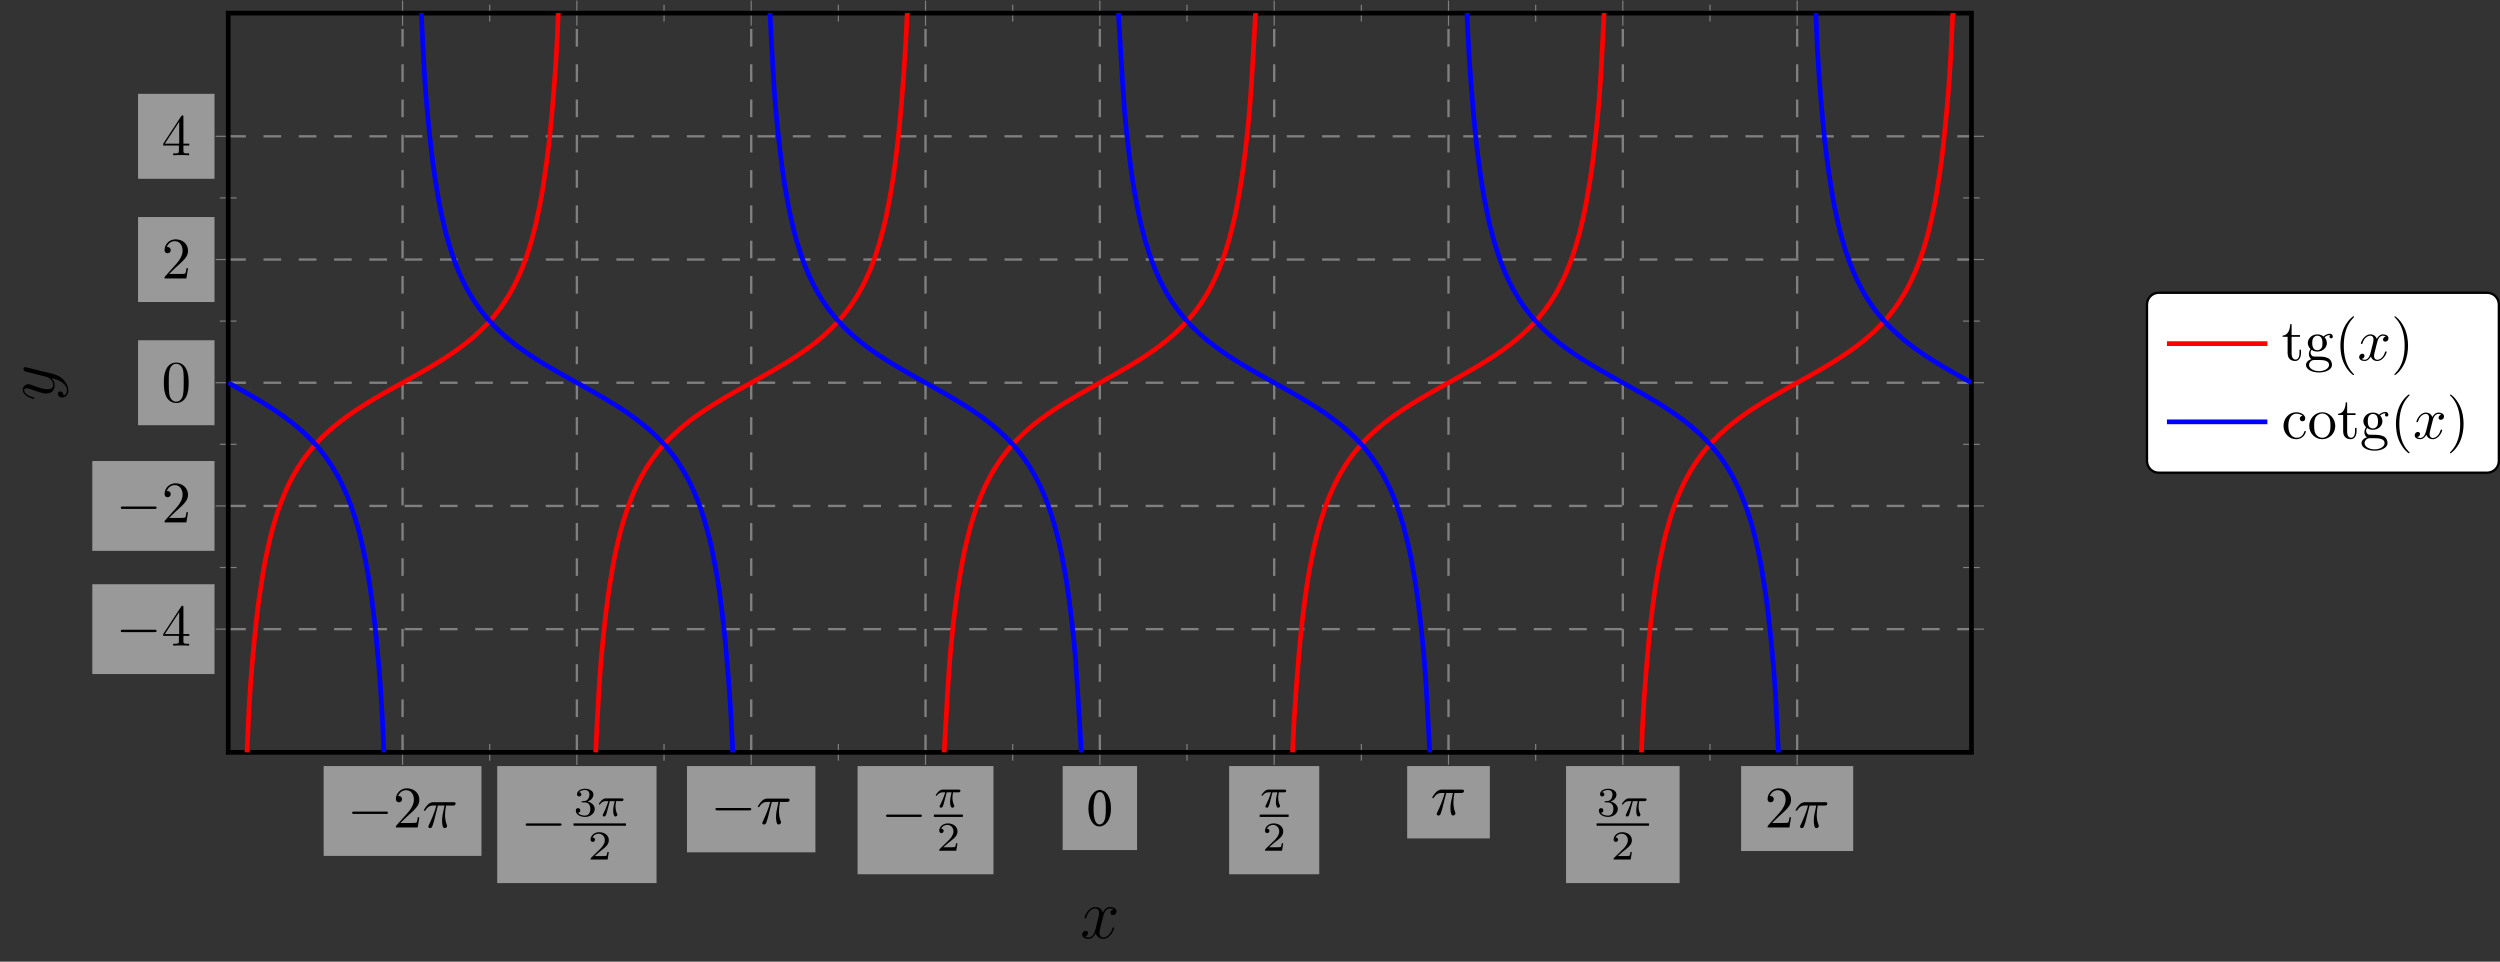 <?xml version="1.0" encoding="UTF-8"?>
<svg xmlns="http://www.w3.org/2000/svg" xmlns:xlink="http://www.w3.org/1999/xlink" width="381.18pt" height="146.627pt" viewBox="0 0 381.18 146.627" version="1.1">
<rect x="0" y="0" width="381.18" height="146.627" fill="#333333" stroke="none"/>
<defs>
<g>
<symbol overflow="visible" id="glyph0-0">
<path style="stroke:none;" d=""/>
</symbol>
<symbol overflow="visible" id="glyph0-1">
<path style="stroke:none;" d="M 5.906 -2.062 C 6.062 -2.062 6.219 -2.062 6.219 -2.25 C 6.219 -2.422 6.062 -2.422 5.906 -2.422 L 1.062 -2.422 C 0.906 -2.422 0.75 -2.422 0.75 -2.25 C 0.75 -2.062 0.906 -2.062 1.062 -2.062 Z M 5.906 -2.062 "/>
</symbol>
<symbol overflow="visible" id="glyph1-0">
<path style="stroke:none;" d=""/>
</symbol>
<symbol overflow="visible" id="glyph1-1">
<path style="stroke:none;" d="M 1.141 -0.688 L 2.094 -1.609 C 3.484 -2.859 4.031 -3.344 4.031 -4.234 C 4.031 -5.25 3.219 -5.969 2.125 -5.969 C 1.109 -5.969 0.453 -5.141 0.453 -4.344 C 0.453 -3.844 0.891 -3.844 0.922 -3.844 C 1.078 -3.844 1.391 -3.953 1.391 -4.328 C 1.391 -4.562 1.234 -4.797 0.922 -4.797 C 0.844 -4.797 0.828 -4.797 0.797 -4.781 C 1 -5.359 1.484 -5.688 2.016 -5.688 C 2.828 -5.688 3.203 -4.969 3.203 -4.234 C 3.203 -3.516 2.766 -2.812 2.266 -2.25 L 0.547 -0.328 C 0.453 -0.234 0.453 -0.219 0.453 0 L 3.781 0 L 4.031 -1.562 L 3.797 -1.562 C 3.766 -1.297 3.688 -0.891 3.609 -0.766 C 3.547 -0.688 2.953 -0.688 2.75 -0.688 Z M 1.141 -0.688 "/>
</symbol>
<symbol overflow="visible" id="glyph1-2">
<path style="stroke:none;" d="M 2.641 -1.484 L 2.641 -0.703 C 2.641 -0.375 2.625 -0.281 1.953 -0.281 L 1.766 -0.281 L 1.766 0 C 2.141 -0.031 2.594 -0.031 2.984 -0.031 C 3.359 -0.031 3.828 -0.031 4.203 0 L 4.203 -0.281 L 4.016 -0.281 C 3.344 -0.281 3.328 -0.375 3.328 -0.703 L 3.328 -1.484 L 4.219 -1.484 L 4.219 -1.766 L 3.328 -1.766 L 3.328 -5.844 C 3.328 -6.016 3.328 -6.078 3.188 -6.078 C 3.109 -6.078 3.078 -6.078 3 -5.969 L 0.25 -1.766 L 0.25 -1.484 Z M 2.688 -1.766 L 0.5 -1.766 L 2.688 -5.109 Z M 2.688 -1.766 "/>
</symbol>
<symbol overflow="visible" id="glyph1-3">
<path style="stroke:none;" d="M 4.125 -2.875 C 4.125 -3.594 4.078 -4.312 3.766 -4.969 C 3.359 -5.828 2.625 -5.969 2.25 -5.969 C 1.703 -5.969 1.047 -5.734 0.688 -4.906 C 0.391 -4.281 0.344 -3.594 0.344 -2.875 C 0.344 -2.203 0.391 -1.391 0.75 -0.703 C 1.141 0.016 1.797 0.203 2.234 0.203 C 2.719 0.203 3.406 0.016 3.797 -0.844 C 4.078 -1.469 4.125 -2.156 4.125 -2.875 Z M 2.234 0 C 1.891 0 1.359 -0.219 1.188 -1.078 C 1.094 -1.625 1.094 -2.453 1.094 -2.984 C 1.094 -3.547 1.094 -4.141 1.172 -4.625 C 1.344 -5.688 2.016 -5.781 2.234 -5.781 C 2.531 -5.781 3.125 -5.609 3.297 -4.734 C 3.375 -4.219 3.375 -3.547 3.375 -2.984 C 3.375 -2.312 3.375 -1.688 3.281 -1.125 C 3.141 -0.266 2.641 0 2.234 0 Z M 2.234 0 "/>
</symbol>
<symbol overflow="visible" id="glyph1-4">
<path style="stroke:none;" d="M 1.547 -3.594 L 2.828 -3.594 L 2.828 -3.859 L 1.547 -3.859 L 1.547 -5.516 L 1.328 -5.516 C 1.312 -4.781 1.047 -3.828 0.172 -3.781 L 0.172 -3.594 L 0.938 -3.594 L 0.938 -1.109 C 0.938 -0.016 1.766 0.094 2.094 0.094 C 2.719 0.094 2.984 -0.531 2.984 -1.109 L 2.984 -1.625 L 2.75 -1.625 L 2.75 -1.125 C 2.75 -0.469 2.484 -0.125 2.156 -0.125 C 1.547 -0.125 1.547 -0.938 1.547 -1.094 Z M 1.547 -3.594 "/>
</symbol>
<symbol overflow="visible" id="glyph1-5">
<path style="stroke:none;" d="M 1.984 -1.547 C 1.203 -1.547 1.203 -2.438 1.203 -2.641 C 1.203 -2.891 1.219 -3.172 1.359 -3.406 C 1.422 -3.5 1.625 -3.766 1.984 -3.766 C 2.766 -3.766 2.766 -2.859 2.766 -2.656 C 2.766 -2.406 2.766 -2.125 2.625 -1.906 C 2.562 -1.797 2.344 -1.547 1.984 -1.547 Z M 0.953 -1.188 C 0.953 -1.234 0.953 -1.438 1.109 -1.609 C 1.453 -1.359 1.828 -1.344 1.984 -1.344 C 2.828 -1.344 3.438 -1.953 3.438 -2.641 C 3.438 -2.984 3.297 -3.312 3.078 -3.516 C 3.406 -3.828 3.719 -3.859 3.891 -3.859 C 3.906 -3.859 3.953 -3.859 3.969 -3.859 C 3.875 -3.828 3.828 -3.719 3.828 -3.609 C 3.828 -3.469 3.953 -3.359 4.094 -3.359 C 4.172 -3.359 4.344 -3.422 4.344 -3.625 C 4.344 -3.781 4.25 -4.062 3.891 -4.062 C 3.719 -4.062 3.312 -4.016 2.938 -3.641 C 2.562 -3.938 2.188 -3.969 1.984 -3.969 C 1.156 -3.969 0.531 -3.344 0.531 -2.656 C 0.531 -2.266 0.734 -1.922 0.953 -1.734 C 0.844 -1.594 0.688 -1.297 0.688 -0.984 C 0.688 -0.703 0.797 -0.375 1.078 -0.188 C 0.531 -0.031 0.25 0.344 0.25 0.703 C 0.25 1.359 1.141 1.844 2.234 1.844 C 3.297 1.844 4.219 1.391 4.219 0.688 C 4.219 0.375 4.094 -0.078 3.641 -0.328 C 3.172 -0.578 2.641 -0.578 2.094 -0.578 C 1.875 -0.578 1.484 -0.578 1.422 -0.594 C 1.141 -0.625 0.953 -0.906 0.953 -1.188 Z M 2.25 1.641 C 1.344 1.641 0.719 1.188 0.719 0.703 C 0.719 0.297 1.062 -0.031 1.453 -0.062 L 1.984 -0.062 C 2.75 -0.062 3.766 -0.062 3.766 0.703 C 3.766 1.188 3.125 1.641 2.25 1.641 Z M 2.25 1.641 "/>
</symbol>
<symbol overflow="visible" id="glyph1-6">
<path style="stroke:none;" d="M 2.969 2.156 C 2.969 2.125 2.969 2.109 2.812 1.953 C 1.688 0.828 1.406 -0.875 1.406 -2.25 C 1.406 -3.797 1.75 -5.359 2.859 -6.484 C 2.969 -6.594 2.969 -6.609 2.969 -6.641 C 2.969 -6.703 2.938 -6.734 2.875 -6.734 C 2.797 -6.734 1.984 -6.109 1.453 -4.984 C 1 -3.984 0.891 -3 0.891 -2.25 C 0.891 -1.547 0.984 -0.453 1.484 0.562 C 2.016 1.656 2.797 2.25 2.875 2.25 C 2.938 2.25 2.969 2.219 2.969 2.156 Z M 2.969 2.156 "/>
</symbol>
<symbol overflow="visible" id="glyph1-7">
<path style="stroke:none;" d="M 2.594 -2.25 C 2.594 -2.938 2.5 -4.031 2 -5.047 C 1.469 -6.141 0.688 -6.734 0.594 -6.734 C 0.547 -6.734 0.516 -6.688 0.516 -6.641 C 0.516 -6.609 0.516 -6.594 0.688 -6.438 C 1.562 -5.547 2.078 -4.109 2.078 -2.25 C 2.078 -0.703 1.734 0.875 0.625 2 C 0.516 2.109 0.516 2.125 0.516 2.156 C 0.516 2.203 0.547 2.25 0.594 2.25 C 0.688 2.25 1.5 1.625 2.031 0.5 C 2.484 -0.5 2.594 -1.484 2.594 -2.25 Z M 2.594 -2.25 "/>
</symbol>
<symbol overflow="visible" id="glyph1-8">
<path style="stroke:none;" d="M 1.047 -1.953 C 1.047 -3.422 1.781 -3.797 2.266 -3.797 C 2.344 -3.797 2.906 -3.781 3.219 -3.469 C 2.859 -3.438 2.797 -3.172 2.797 -3.047 C 2.797 -2.812 2.953 -2.641 3.203 -2.641 C 3.438 -2.641 3.625 -2.797 3.625 -3.062 C 3.625 -3.672 2.938 -4.016 2.25 -4.016 C 1.125 -4.016 0.312 -3.047 0.312 -1.938 C 0.312 -0.797 1.188 0.094 2.234 0.094 C 3.438 0.094 3.719 -0.984 3.719 -1.062 C 3.719 -1.156 3.625 -1.156 3.609 -1.156 C 3.531 -1.156 3.5 -1.125 3.484 -1.062 C 3.234 -0.234 2.641 -0.125 2.312 -0.125 C 1.844 -0.125 1.047 -0.516 1.047 -1.953 Z M 1.047 -1.953 "/>
</symbol>
<symbol overflow="visible" id="glyph1-9">
<path style="stroke:none;" d="M 4.219 -1.922 C 4.219 -3.062 3.328 -4.016 2.25 -4.016 C 1.125 -4.016 0.25 -3.047 0.25 -1.922 C 0.25 -0.766 1.188 0.094 2.234 0.094 C 3.312 0.094 4.219 -0.781 4.219 -1.922 Z M 2.25 -0.125 C 1.859 -0.125 1.469 -0.312 1.219 -0.719 C 1 -1.125 1 -1.672 1 -1.984 C 1 -2.344 1 -2.828 1.203 -3.219 C 1.453 -3.625 1.875 -3.828 2.234 -3.828 C 2.625 -3.828 3.016 -3.625 3.25 -3.234 C 3.484 -2.859 3.484 -2.328 3.484 -1.984 C 3.484 -1.672 3.484 -1.188 3.281 -0.797 C 3.078 -0.391 2.688 -0.125 2.25 -0.125 Z M 2.25 -0.125 "/>
</symbol>
<symbol overflow="visible" id="glyph2-0">
<path style="stroke:none;" d=""/>
</symbol>
<symbol overflow="visible" id="glyph2-1">
<path style="stroke:none;" d="M 2.375 -3.344 L 3.391 -3.344 C 3.094 -2.016 3.016 -1.625 3.016 -1.031 C 3.016 -0.891 3.016 -0.656 3.078 -0.344 C 3.172 0.047 3.281 0.094 3.406 0.094 C 3.594 0.094 3.781 -0.062 3.781 -0.234 C 3.781 -0.297 3.781 -0.312 3.719 -0.438 C 3.469 -1.078 3.469 -1.672 3.469 -1.922 C 3.469 -2.391 3.531 -2.875 3.625 -3.344 L 4.641 -3.344 C 4.766 -3.344 5.078 -3.344 5.078 -3.656 C 5.078 -3.859 4.891 -3.859 4.734 -3.859 L 1.719 -3.859 C 1.531 -3.859 1.188 -3.859 0.797 -3.438 C 0.469 -3.094 0.234 -2.688 0.234 -2.641 C 0.234 -2.625 0.234 -2.547 0.344 -2.547 C 0.422 -2.547 0.438 -2.578 0.5 -2.656 C 0.938 -3.344 1.453 -3.344 1.625 -3.344 L 2.141 -3.344 C 1.859 -2.266 1.375 -1.172 1 -0.359 C 0.922 -0.219 0.922 -0.203 0.922 -0.141 C 0.922 0.031 1.062 0.094 1.188 0.094 C 1.453 0.094 1.531 -0.156 1.625 -0.484 C 1.766 -0.891 1.766 -0.922 1.875 -1.359 Z M 2.375 -3.344 "/>
</symbol>
<symbol overflow="visible" id="glyph2-2">
<path style="stroke:none;" d="M 3 -2.703 C 3.047 -2.938 3.25 -3.766 3.891 -3.766 C 3.922 -3.766 4.141 -3.766 4.328 -3.656 C 4.078 -3.609 3.906 -3.375 3.906 -3.172 C 3.906 -3.016 4 -2.859 4.25 -2.859 C 4.438 -2.859 4.734 -3.016 4.734 -3.375 C 4.734 -3.844 4.203 -3.969 3.891 -3.969 C 3.375 -3.969 3.062 -3.484 2.953 -3.281 C 2.719 -3.875 2.25 -3.969 1.984 -3.969 C 1.047 -3.969 0.531 -2.812 0.531 -2.578 C 0.531 -2.5 0.625 -2.5 0.641 -2.5 C 0.719 -2.5 0.75 -2.516 0.766 -2.594 C 1.062 -3.547 1.656 -3.766 1.969 -3.766 C 2.141 -3.766 2.453 -3.688 2.453 -3.172 C 2.453 -2.891 2.297 -2.281 1.969 -1.031 C 1.828 -0.469 1.5 -0.094 1.109 -0.094 C 1.062 -0.094 0.859 -0.094 0.656 -0.219 C 0.891 -0.266 1.078 -0.453 1.078 -0.703 C 1.078 -0.938 0.891 -1.016 0.75 -1.016 C 0.484 -1.016 0.266 -0.781 0.266 -0.5 C 0.266 -0.078 0.703 0.094 1.109 0.094 C 1.688 0.094 2.016 -0.531 2.047 -0.578 C 2.156 -0.25 2.469 0.094 3.016 0.094 C 3.938 0.094 4.453 -1.062 4.453 -1.281 C 4.453 -1.375 4.375 -1.375 4.344 -1.375 C 4.266 -1.375 4.25 -1.344 4.219 -1.281 C 3.922 -0.312 3.312 -0.094 3.031 -0.094 C 2.688 -0.094 2.531 -0.391 2.531 -0.688 C 2.531 -0.891 2.594 -1.078 2.688 -1.484 Z M 3 -2.703 "/>
</symbol>
<symbol overflow="visible" id="glyph3-0">
<path style="stroke:none;" d=""/>
</symbol>
<symbol overflow="visible" id="glyph3-1">
<path style="stroke:none;" d="M 1.719 -2.094 C 2.203 -2.094 2.562 -1.766 2.562 -1.094 C 2.562 -0.312 2.109 -0.078 1.734 -0.078 C 1.484 -0.078 0.938 -0.141 0.672 -0.516 C 0.969 -0.531 1.031 -0.734 1.031 -0.859 C 1.031 -1.062 0.891 -1.219 0.688 -1.219 C 0.516 -1.219 0.344 -1.109 0.344 -0.844 C 0.344 -0.25 1 0.125 1.75 0.125 C 2.625 0.125 3.234 -0.453 3.234 -1.094 C 3.234 -1.578 2.828 -2.062 2.141 -2.219 C 2.797 -2.453 3.031 -2.922 3.031 -3.297 C 3.031 -3.797 2.469 -4.172 1.766 -4.172 C 1.062 -4.172 0.531 -3.828 0.531 -3.328 C 0.531 -3.109 0.672 -3 0.859 -3 C 1.062 -3 1.188 -3.141 1.188 -3.312 C 1.188 -3.5 1.062 -3.625 0.859 -3.641 C 1.078 -3.922 1.516 -3.984 1.75 -3.984 C 2.031 -3.984 2.422 -3.844 2.422 -3.297 C 2.422 -3.047 2.344 -2.75 2.172 -2.562 C 1.969 -2.312 1.797 -2.312 1.469 -2.281 C 1.312 -2.281 1.312 -2.281 1.281 -2.266 C 1.266 -2.266 1.219 -2.25 1.219 -2.188 C 1.219 -2.094 1.266 -2.094 1.375 -2.094 Z M 1.719 -2.094 "/>
</symbol>
<symbol overflow="visible" id="glyph3-2">
<path style="stroke:none;" d="M 3.172 -1.141 L 2.953 -1.141 C 2.938 -1 2.875 -0.641 2.797 -0.578 C 2.75 -0.531 2.266 -0.531 2.172 -0.531 L 1.016 -0.531 C 1.672 -1.125 1.891 -1.297 2.281 -1.594 C 2.734 -1.953 3.172 -2.344 3.172 -2.953 C 3.172 -3.703 2.5 -4.172 1.703 -4.172 C 0.922 -4.172 0.391 -3.625 0.391 -3.047 C 0.391 -2.719 0.672 -2.688 0.734 -2.688 C 0.875 -2.688 1.062 -2.797 1.062 -3.031 C 1.062 -3.141 1.016 -3.359 0.688 -3.359 C 0.891 -3.812 1.312 -3.938 1.609 -3.938 C 2.234 -3.938 2.562 -3.453 2.562 -2.953 C 2.562 -2.406 2.172 -1.969 1.969 -1.734 L 0.453 -0.25 C 0.391 -0.188 0.391 -0.172 0.391 0 L 2.984 0 Z M 3.172 -1.141 "/>
</symbol>
<symbol overflow="visible" id="glyph4-0">
<path style="stroke:none;" d=""/>
</symbol>
<symbol overflow="visible" id="glyph4-1">
<path style="stroke:none;" d="M 1.953 -2.281 L 2.703 -2.281 C 2.609 -1.906 2.469 -1.328 2.469 -0.828 C 2.469 -0.578 2.5 -0.422 2.531 -0.281 C 2.641 0.031 2.719 0.062 2.812 0.062 C 2.969 0.062 3.109 -0.062 3.109 -0.219 C 3.109 -0.266 3.109 -0.297 3.062 -0.359 C 2.953 -0.594 2.828 -0.953 2.828 -1.469 C 2.828 -1.578 2.828 -1.828 2.922 -2.281 L 3.703 -2.281 C 3.812 -2.281 3.875 -2.281 3.938 -2.328 C 4.031 -2.391 4.047 -2.5 4.047 -2.531 C 4.047 -2.703 3.875 -2.703 3.781 -2.703 L 1.406 -2.703 C 1.156 -2.703 0.969 -2.656 0.688 -2.391 C 0.531 -2.25 0.281 -1.906 0.281 -1.844 C 0.281 -1.766 0.359 -1.766 0.391 -1.766 C 0.453 -1.766 0.469 -1.781 0.5 -1.844 C 0.828 -2.281 1.219 -2.281 1.344 -2.281 L 1.734 -2.281 C 1.531 -1.594 1.203 -0.844 1.016 -0.469 C 0.969 -0.391 0.906 -0.25 0.891 -0.234 C 0.891 -0.203 0.875 -0.188 0.875 -0.141 C 0.875 -0.031 0.953 0.062 1.094 0.062 C 1.344 0.062 1.406 -0.219 1.562 -0.781 Z M 1.953 -2.281 "/>
</symbol>
<symbol overflow="visible" id="glyph5-0">
<path style="stroke:none;" d="M 0.453 -5.406 L 1.969 -3.125 L 0.453 -0.859 Z M 0.719 -0.453 L 2.25 -2.719 L 3.766 -0.453 Z M 2.516 -3.125 L 4.031 -5.406 L 4.031 -0.859 Z M 2.25 -3.531 L 0.719 -5.797 L 3.766 -5.797 Z M 0 0 L 4.484 0 L 4.484 -6.266 L 0 -6.266 Z M 0 0 "/>
</symbol>
<symbol overflow="visible" id="glyph5-1">
<path style="stroke:none;" d="M 2.078 -5.156 C 2.234 -5.156 2.375 -5.109 2.484 -5 C 2.766 -4.766 3 -4.094 3 -2.891 C 3 -2.062 2.984 -1.5 2.859 -1.047 C 2.656 -0.312 2.219 -0.219 2.047 -0.219 C 1.219 -0.219 1.125 -1.766 1.125 -2.531 C 1.125 -4.75 1.672 -5.156 2.078 -5.156 Z M 2.047 0.094 C 2.734 0.094 3.781 -0.609 3.781 -2.719 C 3.781 -3.609 3.562 -4.375 3.172 -4.891 C 2.938 -5.203 2.562 -5.469 2.078 -5.469 C 1.188 -5.469 0.344 -4.406 0.344 -2.641 C 0.344 -1.672 0.641 -0.781 1.141 -0.281 C 1.391 -0.031 1.688 0.094 2.047 0.094 Z M 2.047 0.094 "/>
</symbol>
<symbol overflow="visible" id="glyph6-0">
<path style="stroke:none;" d=""/>
</symbol>
<symbol overflow="visible" id="glyph6-1">
<path style="stroke:none;" d="M 5.109 -4.391 C 4.766 -4.328 4.625 -4.062 4.625 -3.859 C 4.625 -3.609 4.828 -3.516 4.984 -3.516 C 5.312 -3.516 5.531 -3.797 5.531 -4.094 C 5.531 -4.547 5.016 -4.75 4.562 -4.75 C 3.906 -4.75 3.547 -4.109 3.438 -3.891 C 3.203 -4.703 2.531 -4.75 2.344 -4.75 C 1.234 -4.75 0.656 -3.344 0.656 -3.094 C 0.656 -3.062 0.703 -3 0.781 -3 C 0.859 -3 0.875 -3.062 0.906 -3.109 C 1.266 -4.312 1.984 -4.531 2.297 -4.531 C 2.781 -4.531 2.891 -4.078 2.891 -3.828 C 2.891 -3.578 2.828 -3.344 2.688 -2.828 L 2.328 -1.344 C 2.156 -0.703 1.859 -0.109 1.281 -0.109 C 1.234 -0.109 0.953 -0.109 0.734 -0.25 C 1.125 -0.328 1.203 -0.641 1.203 -0.781 C 1.203 -0.984 1.047 -1.125 0.844 -1.125 C 0.578 -1.125 0.297 -0.891 0.297 -0.547 C 0.297 -0.094 0.812 0.109 1.266 0.109 C 1.781 0.109 2.156 -0.297 2.375 -0.75 C 2.547 -0.109 3.094 0.109 3.484 0.109 C 4.594 0.109 5.172 -1.297 5.172 -1.547 C 5.172 -1.594 5.125 -1.641 5.062 -1.641 C 4.969 -1.641 4.953 -1.578 4.922 -1.5 C 4.625 -0.547 4 -0.109 3.516 -0.109 C 3.141 -0.109 2.938 -0.391 2.938 -0.828 C 2.938 -1.062 2.984 -1.234 3.156 -1.953 L 3.531 -3.406 C 3.688 -4.062 4.062 -4.531 4.547 -4.531 C 4.578 -4.531 4.875 -4.531 5.109 -4.391 Z M 5.109 -4.391 "/>
</symbol>
<symbol overflow="visible" id="glyph7-0">
<path style="stroke:none;" d=""/>
</symbol>
<symbol overflow="visible" id="glyph7-1">
<path style="stroke:none;" d="M 1.203 -2.828 C 1.609 -2.547 1.984 -2.125 1.984 -1.594 C 1.984 -1.469 1.953 -0.953 1.469 -0.781 C 1.469 -0.812 1.469 -0.875 1.469 -0.891 C 1.469 -1.219 1.188 -1.438 0.953 -1.438 C 0.703 -1.438 0.609 -1.234 0.609 -1.062 C 0.609 -0.891 0.75 -0.516 1.266 -0.516 C 1.812 -0.516 2.203 -0.984 2.203 -1.594 C 2.203 -2.672 1.203 -3.75 0.016 -4.062 L -4.188 -5.109 C -4.234 -5.125 -4.312 -5.141 -4.375 -5.141 C -4.531 -5.141 -4.641 -5.016 -4.641 -4.859 C -4.641 -4.766 -4.594 -4.531 -4.281 -4.453 L -1.109 -3.656 C -0.922 -3.594 -0.891 -3.594 -0.781 -3.516 C -0.469 -3.297 -0.109 -2.938 -0.109 -2.422 C -0.109 -1.812 -0.703 -1.766 -0.984 -1.766 C -1.609 -1.766 -2.438 -2.062 -3.203 -2.344 C -3.516 -2.469 -3.672 -2.531 -3.891 -2.531 C -4.344 -2.531 -4.75 -2.203 -4.75 -1.672 C -4.75 -0.688 -3.188 -0.297 -3.094 -0.297 C -3.062 -0.297 -3 -0.328 -3 -0.406 C -3 -0.5 -3.047 -0.516 -3.203 -0.562 C -4.109 -0.812 -4.531 -1.234 -4.531 -1.641 C -4.531 -1.75 -4.531 -1.922 -4.172 -1.922 C -3.891 -1.922 -3.578 -1.812 -3.172 -1.641 C -1.766 -1.125 -1.406 -1.125 -1.156 -1.125 C -0.125 -1.125 0.109 -1.859 0.109 -2.391 C 0.109 -2.703 0.016 -3.094 -0.391 -3.469 L -0.375 -3.484 C 0.266 -3.312 0.672 -3.203 1.203 -2.828 Z M 1.203 -2.828 "/>
</symbol>
</g>
<clipPath id="clip1">
  <path d="M 34.797 2 L 300.594 2 L 300.594 114.711 L 34.797 114.711 Z M 34.797 2 "/>
</clipPath>
<clipPath id="clip2">
  <path d="M 327 44 L 381.18 44 L 381.18 73 L 327 73 Z M 327 44 "/>
</clipPath>
<clipPath id="clip3">
  <path d="M 322 39 L 381.18 39 L 381.18 78 L 322 78 Z M 322 39 "/>
</clipPath>
</defs>
<g id="surface1">
<path style="fill:none;stroke-width:0.399;stroke-linecap:butt;stroke-linejoin:miter;stroke:rgb(50%,50%,50%);stroke-opacity:1;stroke-dasharray:2.989,2.989;stroke-miterlimit:10;" d="M 29.534 40.466 L 29.534 165.701 M 59.065 40.466 L 59.065 165.701 M 88.601 40.466 L 88.601 165.701 M 118.132 40.466 L 118.132 165.701 M 147.663 40.466 L 147.663 165.701 M 177.199 40.466 L 177.199 165.701 M 206.73 40.466 L 206.73 165.701 M 236.261 40.466 L 236.261 165.701 M 265.797 40.466 L 265.797 165.701 " transform="matrix(0.9,0,0,-0.9,34.798,151.131)"/>
<path style="fill:none;stroke-width:0.399;stroke-linecap:butt;stroke-linejoin:miter;stroke:rgb(50%,50%,50%);stroke-opacity:1;stroke-dasharray:2.989,2.989;stroke-miterlimit:10;" d="M -0.002 61.339 L 295.328 61.339 M -0.002 82.211 L 295.328 82.211 M -0.002 103.083 L 295.328 103.083 M -0.002 123.956 L 295.328 123.956 M -0.002 144.828 L 295.328 144.828 " transform="matrix(0.9,0,0,-0.9,34.798,151.131)"/>
<path style="fill:none;stroke-width:0.199;stroke-linecap:butt;stroke-linejoin:miter;stroke:rgb(50%,50%,50%);stroke-opacity:1;stroke-miterlimit:10;" d="M 44.299 39.051 L 44.299 41.886 M 73.831 39.051 L 73.831 41.886 M 103.366 39.051 L 103.366 41.886 M 132.898 39.051 L 132.898 41.886 M 162.429 39.051 L 162.429 41.886 M 191.964 39.051 L 191.964 41.886 M 221.496 39.051 L 221.496 41.886 M 251.031 39.051 L 251.031 41.886 M 44.299 167.12 L 44.299 164.281 M 73.831 167.12 L 73.831 164.281 M 103.366 167.12 L 103.366 164.281 M 132.898 167.12 L 132.898 164.281 M 162.429 167.12 L 162.429 164.281 M 191.964 167.12 L 191.964 164.281 M 221.496 167.12 L 221.496 164.281 M 251.031 167.12 L 251.031 164.281 " transform="matrix(0.9,0,0,-0.9,34.798,151.131)"/>
<path style="fill:none;stroke-width:0.199;stroke-linecap:butt;stroke-linejoin:miter;stroke:rgb(50%,50%,50%);stroke-opacity:1;stroke-miterlimit:10;" d="M 29.534 38.34 L 29.534 42.593 M 59.065 38.34 L 59.065 42.593 M 88.601 38.34 L 88.601 42.593 M 118.132 38.34 L 118.132 42.593 M 147.663 38.34 L 147.663 42.593 M 177.199 38.34 L 177.199 42.593 M 206.73 38.34 L 206.73 42.593 M 236.261 38.34 L 236.261 42.593 M 265.797 38.34 L 265.797 42.593 M 29.534 167.827 L 29.534 163.574 M 59.065 167.827 L 59.065 163.574 M 88.601 167.827 L 88.601 163.574 M 118.132 167.827 L 118.132 163.574 M 147.663 167.827 L 147.663 163.574 M 177.199 167.827 L 177.199 163.574 M 206.73 167.827 L 206.73 163.574 M 236.261 167.827 L 236.261 163.574 M 265.797 167.827 L 265.797 163.574 " transform="matrix(0.9,0,0,-0.9,34.798,151.131)"/>
<path style="fill:none;stroke-width:0.199;stroke-linecap:butt;stroke-linejoin:miter;stroke:rgb(50%,50%,50%);stroke-opacity:1;stroke-miterlimit:10;" d="M -1.417 71.777 L 1.417 71.777 M -1.417 92.649 L 1.417 92.649 M -1.417 113.522 L 1.417 113.522 M -1.417 134.394 L 1.417 134.394 M 296.747 71.777 L 293.913 71.777 M 296.747 92.649 L 293.913 92.649 M 296.747 113.522 L 293.913 113.522 M 296.747 134.394 L 293.913 134.394 " transform="matrix(0.9,0,0,-0.9,34.798,151.131)"/>
<path style="fill:none;stroke-width:0.199;stroke-linecap:butt;stroke-linejoin:miter;stroke:rgb(50%,50%,50%);stroke-opacity:1;stroke-miterlimit:10;" d="M -2.124 61.339 L 2.125 61.339 M -2.124 82.211 L 2.125 82.211 M -2.124 103.083 L 2.125 103.083 M -2.124 123.956 L 2.125 123.956 M -2.124 144.828 L 2.125 144.828 M 297.455 61.339 L 293.201 61.339 M 297.455 82.211 L 293.201 82.211 M 297.455 103.083 L 293.201 103.083 M 297.455 123.956 L 293.201 123.956 M 297.455 144.828 L 293.201 144.828 " transform="matrix(0.9,0,0,-0.9,34.798,151.131)"/>
<path style="fill:none;stroke-width:0.797;stroke-linecap:butt;stroke-linejoin:miter;stroke:rgb(0%,0%,0%);stroke-opacity:1;stroke-miterlimit:10;" d="M -0.002 40.466 L -0.002 165.701 L 295.328 165.701 L 295.328 40.466 Z M -0.002 40.466 " transform="matrix(0.9,0,0,-0.9,34.798,151.131)"/>
<path style=" stroke:none;fill-rule:nonzero;fill:rgb(100%,100%,100%);fill-opacity:0.5;" d="M 49.348 130.5 L 73.41 130.5 L 73.41 116.805 L 49.348 116.805 Z M 49.348 130.5 "/>
<g style="fill:rgb(0%,0%,0%);fill-opacity:1;">
  <use xlink:href="#glyph0-1" x="52.933" y="126.168"/>
</g>
<g style="fill:rgb(0%,0%,0%);fill-opacity:1;">
  <use xlink:href="#glyph1-1" x="59.907" y="126.168"/>
</g>
<g style="fill:rgb(0%,0%,0%);fill-opacity:1;">
  <use xlink:href="#glyph2-1" x="64.39" y="126.168"/>
</g>
<path style=" stroke:none;fill-rule:nonzero;fill:rgb(100%,100%,100%);fill-opacity:0.5;" d="M 75.812 134.645 L 100.102 134.645 L 100.102 116.805 L 75.812 116.805 Z M 75.812 134.645 "/>
<g style="fill:rgb(0%,0%,0%);fill-opacity:1;">
  <use xlink:href="#glyph0-1" x="79.398" y="127.965"/>
</g>
<g style="fill:rgb(0%,0%,0%);fill-opacity:1;">
  <use xlink:href="#glyph3-1" x="87.448" y="124.434"/>
</g>
<g style="fill:rgb(0%,0%,0%);fill-opacity:1;">
  <use xlink:href="#glyph4-1" x="91.022" y="124.434"/>
</g>
<path style="fill:none;stroke-width:0.398;stroke-linecap:butt;stroke-linejoin:miter;stroke:rgb(0%,0%,0%);stroke-opacity:1;stroke-miterlimit:10;" d="M 0.002 0 L 8.882 0 " transform="matrix(0.9,0,0,-0.9,87.448,125.723)"/>
<g style="fill:rgb(0%,0%,0%);fill-opacity:1;">
  <use xlink:href="#glyph3-2" x="89.657" y="131.057"/>
</g>
<path style=" stroke:none;fill-rule:nonzero;fill:rgb(100%,100%,100%);fill-opacity:0.5;" d="M 104.746 129.953 L 124.328 129.953 L 124.328 116.805 L 104.746 116.805 Z M 104.746 129.953 "/>
<g style="fill:rgb(0%,0%,0%);fill-opacity:1;">
  <use xlink:href="#glyph0-1" x="108.333" y="125.62"/>
</g>
<g style="fill:rgb(0%,0%,0%);fill-opacity:1;">
  <use xlink:href="#glyph2-1" x="115.307" y="125.62"/>
</g>
<path style=" stroke:none;fill-rule:nonzero;fill:rgb(100%,100%,100%);fill-opacity:0.5;" d="M 130.758 133.301 L 151.477 133.301 L 151.477 116.805 L 130.758 116.805 Z M 130.758 133.301 "/>
<g style="fill:rgb(0%,0%,0%);fill-opacity:1;">
  <use xlink:href="#glyph0-1" x="134.344" y="126.622"/>
</g>
<g style="fill:rgb(0%,0%,0%);fill-opacity:1;">
  <use xlink:href="#glyph4-1" x="142.393" y="123.092"/>
</g>
<path style="fill:none;stroke-width:0.398;stroke-linecap:butt;stroke-linejoin:miter;stroke:rgb(0%,0%,0%);stroke-opacity:1;stroke-miterlimit:10;" d="M 0.001 0.002 L 4.91 0.002 " transform="matrix(0.9,0,0,-0.9,142.393,124.381)"/>
<g style="fill:rgb(0%,0%,0%);fill-opacity:1;">
  <use xlink:href="#glyph3-2" x="142.816" y="129.714"/>
</g>
<path style=" stroke:none;fill-rule:nonzero;fill:rgb(100%,100%,100%);fill-opacity:0.5;" d="M 162.027 129.609 L 173.367 129.609 L 173.367 116.805 L 162.027 116.805 Z M 162.027 129.609 "/>
<g style="fill:rgb(0%,0%,0%);fill-opacity:1;">
  <use xlink:href="#glyph5-1" x="165.61" y="125.922"/>
</g>
<path style=" stroke:none;fill-rule:nonzero;fill:rgb(100%,100%,100%);fill-opacity:0.5;" d="M 187.406 133.301 L 201.148 133.301 L 201.148 116.805 L 187.406 116.805 Z M 187.406 133.301 "/>
<g style="fill:rgb(0%,0%,0%);fill-opacity:1;">
  <use xlink:href="#glyph4-1" x="192.065" y="123.092"/>
</g>
<path style="fill:none;stroke-width:0.398;stroke-linecap:butt;stroke-linejoin:miter;stroke:rgb(0%,0%,0%);stroke-opacity:1;stroke-miterlimit:10;" d="M 0.002 0.002 L 4.911 0.002 " transform="matrix(0.9,0,0,-0.9,192.065,124.381)"/>
<g style="fill:rgb(0%,0%,0%);fill-opacity:1;">
  <use xlink:href="#glyph3-2" x="192.487" y="129.714"/>
</g>
<path style=" stroke:none;fill-rule:nonzero;fill:rgb(100%,100%,100%);fill-opacity:0.5;" d="M 214.555 127.836 L 227.16 127.836 L 227.16 116.805 L 214.555 116.805 Z M 214.555 127.836 "/>
<g style="fill:rgb(0%,0%,0%);fill-opacity:1;">
  <use xlink:href="#glyph2-1" x="218.137" y="124.25"/>
</g>
<path style=" stroke:none;fill-rule:nonzero;fill:rgb(100%,100%,100%);fill-opacity:0.5;" d="M 238.777 134.645 L 256.094 134.645 L 256.094 116.805 L 238.777 116.805 Z M 238.777 134.645 "/>
<g style="fill:rgb(0%,0%,0%);fill-opacity:1;">
  <use xlink:href="#glyph3-1" x="243.436" y="124.434"/>
</g>
<g style="fill:rgb(0%,0%,0%);fill-opacity:1;">
  <use xlink:href="#glyph4-1" x="247.01" y="124.434"/>
</g>
<path style="fill:none;stroke-width:0.398;stroke-linecap:butt;stroke-linejoin:miter;stroke:rgb(0%,0%,0%);stroke-opacity:1;stroke-miterlimit:10;" d="M 0.001 0 L 8.881 0 " transform="matrix(0.9,0,0,-0.9,243.436,125.723)"/>
<g style="fill:rgb(0%,0%,0%);fill-opacity:1;">
  <use xlink:href="#glyph3-2" x="245.645" y="131.057"/>
</g>
<path style=" stroke:none;fill-rule:nonzero;fill:rgb(100%,100%,100%);fill-opacity:0.5;" d="M 265.469 129.754 L 282.559 129.754 L 282.559 116.805 L 265.469 116.805 Z M 265.469 129.754 "/>
<g style="fill:rgb(0%,0%,0%);fill-opacity:1;">
  <use xlink:href="#glyph1-1" x="269.054" y="126.168"/>
</g>
<g style="fill:rgb(0%,0%,0%);fill-opacity:1;">
  <use xlink:href="#glyph2-1" x="273.537" y="126.168"/>
</g>
<path style=" stroke:none;fill-rule:nonzero;fill:rgb(100%,100%,100%);fill-opacity:0.5;" d="M 14.074 102.773 L 32.707 102.773 L 32.707 89.078 L 14.074 89.078 Z M 14.074 102.773 "/>
<g style="fill:rgb(0%,0%,0%);fill-opacity:1;">
  <use xlink:href="#glyph0-1" x="17.663" y="98.441"/>
</g>
<g style="fill:rgb(0%,0%,0%);fill-opacity:1;">
  <use xlink:href="#glyph1-2" x="24.637" y="98.441"/>
</g>
<path style=" stroke:none;fill-rule:nonzero;fill:rgb(100%,100%,100%);fill-opacity:0.5;" d="M 14.074 83.988 L 32.707 83.988 L 32.707 70.293 L 14.074 70.293 Z M 14.074 83.988 "/>
<g style="fill:rgb(0%,0%,0%);fill-opacity:1;">
  <use xlink:href="#glyph0-1" x="17.663" y="79.656"/>
</g>
<g style="fill:rgb(0%,0%,0%);fill-opacity:1;">
  <use xlink:href="#glyph1-1" x="24.637" y="79.656"/>
</g>
<path style=" stroke:none;fill-rule:nonzero;fill:rgb(100%,100%,100%);fill-opacity:0.5;" d="M 21.051 64.832 L 32.707 64.832 L 32.707 51.879 L 21.051 51.879 Z M 21.051 64.832 "/>
<g style="fill:rgb(0%,0%,0%);fill-opacity:1;">
  <use xlink:href="#glyph1-3" x="24.637" y="61.245"/>
</g>
<path style=" stroke:none;fill-rule:nonzero;fill:rgb(100%,100%,100%);fill-opacity:0.5;" d="M 21.051 46.047 L 32.707 46.047 L 32.707 33.094 L 21.051 33.094 Z M 21.051 46.047 "/>
<g style="fill:rgb(0%,0%,0%);fill-opacity:1;">
  <use xlink:href="#glyph1-1" x="24.637" y="42.46"/>
</g>
<path style=" stroke:none;fill-rule:nonzero;fill:rgb(100%,100%,100%);fill-opacity:0.5;" d="M 21.051 27.262 L 32.707 27.262 L 32.707 14.309 L 21.051 14.309 Z M 21.051 27.262 "/>
<g style="fill:rgb(0%,0%,0%);fill-opacity:1;">
  <use xlink:href="#glyph1-2" x="24.637" y="23.675"/>
</g>
<g clip-path="url(#clip1)" clip-rule="nonzero">
<path style="fill:none;stroke-width:0.797;stroke-linecap:butt;stroke-linejoin:miter;stroke:rgb(100%,0%,0%);stroke-opacity:1;stroke-miterlimit:10;" d="M 2.372 20.8 C 2.372 20.8 3.227 42.797 3.557 48.596 C 3.887 54.399 4.417 59.485 4.742 62.606 C 5.072 65.731 5.601 69.125 5.931 71.1 C 6.261 73.075 6.786 75.466 7.116 76.842 C 7.446 78.214 7.971 79.989 8.301 81.009 C 8.631 82.029 9.161 83.4 9.49 84.19 C 9.816 84.985 10.345 86.083 10.675 86.721 C 11.005 87.359 11.53 88.266 11.86 88.795 C 12.19 89.325 12.72 90.089 13.045 90.54 C 13.375 90.991 13.904 91.647 14.234 92.037 C 14.56 92.428 15.089 93.005 15.419 93.348 C 15.749 93.691 16.274 94.203 16.604 94.511 C 16.934 94.82 17.463 95.284 17.789 95.562 C 18.119 95.84 18.648 96.265 18.978 96.521 C 19.308 96.777 19.833 97.168 20.163 97.406 C 20.493 97.641 21.018 98.01 21.348 98.231 C 21.678 98.452 22.207 98.8 22.533 99.008 C 22.863 99.221 23.392 99.55 23.722 99.75 C 24.052 99.954 24.577 100.271 24.907 100.462 C 25.237 100.657 25.762 100.965 26.092 101.152 C 26.422 101.343 26.951 101.643 27.281 101.829 C 27.607 102.011 28.136 102.307 28.466 102.489 C 28.796 102.675 29.321 102.966 29.651 103.149 C 29.981 103.331 30.51 103.626 30.836 103.808 C 31.166 103.991 31.695 104.286 32.025 104.472 C 32.351 104.659 32.88 104.963 33.21 105.149 C 33.54 105.34 34.065 105.649 34.395 105.844 C 34.725 106.039 35.254 106.36 35.58 106.564 C 35.91 106.764 36.439 107.098 36.769 107.311 C 37.099 107.524 37.624 107.871 37.954 108.097 C 38.284 108.322 38.809 108.695 39.139 108.934 C 39.469 109.177 39.998 109.572 40.324 109.833 C 40.654 110.093 41.183 110.523 41.513 110.809 C 41.843 111.091 42.368 111.564 42.698 111.877 C 43.028 112.194 43.553 112.719 43.883 113.07 C 44.213 113.422 44.742 114.012 45.072 114.412 C 45.398 114.815 45.927 115.492 46.257 115.957 C 46.587 116.417 47.112 117.207 47.442 117.758 C 47.772 118.305 48.301 119.247 48.627 119.911 C 48.957 120.575 49.486 121.721 49.816 122.554 C 50.141 123.383 50.671 124.824 51.001 125.9 C 51.331 126.977 51.856 128.852 52.186 130.323 C 52.516 131.79 53.045 134.342 53.371 136.486 C 53.7 138.635 54.23 142.307 54.56 145.783 C 54.89 149.26 55.415 154.781 55.745 161.556 C 56.075 168.327 56.93 194.594 56.93 194.594 M 61.674 28.361 C 61.674 28.361 62.533 47.055 62.863 52.085 C 63.188 57.116 63.718 61.799 64.048 64.62 C 64.378 67.441 64.903 70.592 65.233 72.419 C 65.562 74.242 66.092 76.486 66.417 77.775 C 66.747 79.064 67.277 80.744 67.607 81.708 C 67.932 82.675 68.462 83.982 68.792 84.741 C 69.121 85.497 69.647 86.551 69.976 87.168 C 70.306 87.78 70.836 88.656 71.161 89.169 C 71.491 89.681 72.021 90.419 72.351 90.857 C 72.68 91.295 73.206 91.933 73.536 92.311 C 73.865 92.693 74.391 93.257 74.72 93.591 C 75.05 93.925 75.58 94.429 75.91 94.728 C 76.235 95.032 76.765 95.488 77.095 95.761 C 77.424 96.035 77.95 96.452 78.279 96.703 C 78.609 96.955 79.134 97.341 79.464 97.576 C 79.794 97.81 80.324 98.17 80.654 98.392 C 80.979 98.609 81.509 98.952 81.838 99.16 C 82.168 99.368 82.694 99.694 83.023 99.893 C 83.353 100.097 83.883 100.41 84.208 100.601 C 84.538 100.796 85.068 101.1 85.397 101.291 C 85.723 101.478 86.253 101.777 86.582 101.959 C 86.912 102.146 87.437 102.441 87.767 102.623 C 88.097 102.806 88.627 103.097 88.952 103.283 C 89.282 103.465 89.812 103.756 90.141 103.943 C 90.471 104.125 90.996 104.42 91.326 104.607 C 91.656 104.794 92.181 105.097 92.511 105.288 C 92.841 105.479 93.371 105.787 93.7 105.987 C 94.026 106.182 94.555 106.504 94.885 106.708 C 95.215 106.916 95.74 107.25 96.07 107.463 C 96.4 107.68 96.93 108.031 97.255 108.261 C 97.585 108.487 98.115 108.865 98.444 109.108 C 98.77 109.355 99.299 109.759 99.629 110.019 C 99.959 110.284 100.484 110.722 100.814 111.013 C 101.144 111.304 101.674 111.786 101.999 112.107 C 102.329 112.428 102.858 112.962 103.188 113.322 C 103.518 113.682 104.043 114.29 104.373 114.702 C 104.703 115.115 105.228 115.814 105.558 116.291 C 105.888 116.773 106.417 117.589 106.743 118.157 C 107.073 118.726 107.602 119.698 107.932 120.393 C 108.262 121.087 108.787 122.285 109.117 123.157 C 109.447 124.03 109.972 125.54 110.302 126.682 C 110.632 127.823 111.161 129.811 111.491 131.386 C 111.817 132.962 112.346 135.692 112.676 138.031 C 113.006 140.371 113.531 144.342 113.861 148.244 C 114.191 152.142 114.72 158.11 115.046 166.139 C 115.376 174.169 116.235 206.117 116.235 206.117 M 120.979 34.668 C 120.979 34.668 121.834 50.761 122.164 55.171 C 122.494 59.581 123.019 63.891 123.349 66.452 C 123.679 69.017 124.208 71.946 124.534 73.639 C 124.864 75.332 125.393 77.441 125.723 78.652 C 126.053 79.867 126.578 81.456 126.908 82.376 C 127.238 83.292 127.763 84.542 128.093 85.267 C 128.423 85.991 128.952 87.007 129.282 87.597 C 129.608 88.188 130.137 89.03 130.467 89.524 C 130.797 90.024 131.322 90.74 131.652 91.165 C 131.982 91.586 132.511 92.211 132.837 92.58 C 133.167 92.949 133.696 93.5 134.026 93.83 C 134.351 94.156 134.881 94.65 135.211 94.945 C 135.541 95.241 136.066 95.688 136.396 95.957 C 136.726 96.222 137.255 96.634 137.581 96.881 C 137.911 97.129 138.44 97.511 138.77 97.741 C 139.1 97.971 139.625 98.331 139.955 98.548 C 140.285 98.765 140.81 99.103 141.14 99.312 C 141.47 99.516 141.999 99.841 142.329 100.037 C 142.654 100.236 143.184 100.549 143.514 100.74 C 143.844 100.935 144.369 101.235 144.699 101.425 C 145.029 101.612 145.554 101.907 145.884 102.094 C 146.213 102.276 146.743 102.571 147.073 102.754 C 147.398 102.936 147.928 103.231 148.258 103.413 C 148.588 103.596 149.113 103.891 149.443 104.073 C 149.773 104.26 150.302 104.555 150.628 104.741 C 150.957 104.932 151.487 105.232 151.817 105.427 C 152.142 105.618 152.672 105.931 153.002 106.13 C 153.332 106.326 153.857 106.651 154.187 106.855 C 154.516 107.064 155.046 107.402 155.371 107.619 C 155.701 107.836 156.231 108.196 156.561 108.426 C 156.891 108.656 157.416 109.038 157.746 109.286 C 158.075 109.533 158.601 109.945 158.93 110.215 C 159.26 110.479 159.79 110.926 160.12 111.222 C 160.445 111.517 160.975 112.011 161.305 112.337 C 161.634 112.667 162.16 113.218 162.49 113.587 C 162.819 113.956 163.345 114.581 163.674 115.002 C 164.004 115.427 164.534 116.143 164.864 116.638 C 165.189 117.133 165.719 117.979 166.049 118.57 C 166.378 119.16 166.904 120.175 167.233 120.9 C 167.563 121.621 168.093 122.871 168.418 123.791 C 168.748 124.707 169.278 126.3 169.608 127.511 C 169.933 128.721 170.463 130.831 170.792 132.524 C 171.122 134.216 171.648 137.146 171.977 139.711 C 172.307 142.272 172.837 146.582 173.162 150.991 C 173.492 155.401 174.351 171.486 174.351 171.486 M 179.095 0.002 C 179.095 0.002 179.95 31.977 180.28 40.015 C 180.61 48.049 181.14 54.012 181.465 57.914 C 181.795 61.816 182.325 65.787 182.654 68.131 C 182.98 70.471 183.509 73.205 183.839 74.781 C 184.169 76.356 184.694 78.34 185.024 79.481 C 185.354 80.623 185.884 82.137 186.209 83.01 C 186.539 83.882 187.069 85.08 187.398 85.774 C 187.728 86.465 188.253 87.441 188.583 88.01 C 188.913 88.578 189.438 89.394 189.768 89.876 C 190.098 90.353 190.628 91.052 190.953 91.465 C 191.283 91.877 191.812 92.48 192.142 92.845 C 192.472 93.205 192.997 93.739 193.327 94.06 C 193.657 94.381 194.182 94.863 194.512 95.154 C 194.842 95.445 195.371 95.883 195.701 96.148 C 196.027 96.408 196.556 96.816 196.886 97.059 C 197.216 97.302 197.741 97.68 198.071 97.906 C 198.401 98.136 198.93 98.487 199.256 98.704 C 199.586 98.917 200.115 99.251 200.445 99.459 C 200.771 99.663 201.3 99.985 201.63 100.18 C 201.96 100.379 202.485 100.688 202.815 100.879 C 203.145 101.07 203.674 101.373 204 101.56 C 204.33 101.747 204.859 102.042 205.189 102.224 C 205.519 102.411 206.044 102.702 206.374 102.888 C 206.704 103.07 207.229 103.361 207.559 103.544 C 207.889 103.726 208.418 104.021 208.748 104.208 C 209.074 104.39 209.603 104.689 209.933 104.876 C 210.263 105.067 210.788 105.371 211.118 105.566 C 211.448 105.757 211.973 106.07 212.303 106.274 C 212.633 106.473 213.162 106.799 213.492 107.007 C 213.818 107.215 214.347 107.558 214.677 107.775 C 215.007 107.997 215.532 108.357 215.862 108.591 C 216.192 108.826 216.721 109.212 217.047 109.464 C 217.377 109.715 217.906 110.132 218.236 110.406 C 218.562 110.679 219.091 111.135 219.421 111.434 C 219.751 111.738 220.276 112.241 220.606 112.576 C 220.936 112.91 221.465 113.474 221.791 113.852 C 222.121 114.234 222.65 114.872 222.98 115.31 C 223.31 115.748 223.835 116.486 224.165 116.998 C 224.495 117.511 225.02 118.383 225.35 118.999 C 225.68 119.611 226.209 120.666 226.539 121.425 C 226.865 122.181 227.394 123.491 227.724 124.459 C 228.054 125.423 228.579 127.103 228.909 128.392 C 229.239 129.676 229.764 131.92 230.094 133.748 C 230.424 135.57 230.953 138.726 231.283 141.543 C 231.608 144.364 232.138 149.038 232.468 154.069 C 232.798 159.099 233.653 177.788 233.653 177.788 M 238.397 11.53 C 238.397 11.53 239.256 37.823 239.582 44.603 C 239.911 51.378 240.441 56.899 240.771 60.375 C 241.101 63.856 241.626 67.528 241.956 69.672 C 242.286 71.82 242.811 74.373 243.141 75.844 C 243.47 77.311 244 79.186 244.33 80.262 C 244.655 81.343 245.185 82.78 245.515 83.613 C 245.845 84.442 246.37 85.588 246.7 86.256 C 247.029 86.92 247.555 87.858 247.884 88.409 C 248.214 88.956 248.744 89.746 249.074 90.21 C 249.399 90.675 249.929 91.352 250.259 91.755 C 250.588 92.155 251.114 92.745 251.444 93.097 C 251.773 93.448 252.303 93.973 252.628 94.29 C 252.958 94.603 253.488 95.076 253.818 95.358 C 254.143 95.644 254.673 96.074 255.003 96.334 C 255.332 96.595 255.858 96.99 256.187 97.233 C 256.517 97.472 257.047 97.845 257.372 98.07 C 257.702 98.296 258.232 98.643 258.562 98.856 C 258.891 99.069 259.417 99.403 259.746 99.607 C 260.076 99.807 260.601 100.128 260.931 100.323 C 261.261 100.518 261.791 100.827 262.121 101.018 C 262.446 101.204 262.976 101.508 263.305 101.695 C 263.635 101.877 264.161 102.176 264.49 102.359 C 264.82 102.541 265.35 102.836 265.675 103.018 C 266.005 103.201 266.535 103.491 266.865 103.678 C 267.19 103.86 267.72 104.156 268.049 104.342 C 268.379 104.524 268.904 104.824 269.234 105.015 C 269.564 105.202 270.094 105.51 270.419 105.705 C 270.749 105.9 271.279 106.213 271.608 106.417 C 271.938 106.616 272.463 106.946 272.793 107.159 C 273.123 107.367 273.648 107.715 273.978 107.936 C 274.308 108.157 274.838 108.526 275.163 108.761 C 275.493 108.999 276.022 109.39 276.352 109.646 C 276.682 109.902 277.207 110.327 277.537 110.605 C 277.867 110.883 278.392 111.347 278.722 111.656 C 279.052 111.964 279.582 112.476 279.911 112.819 C 280.237 113.162 280.766 113.739 281.096 114.129 C 281.426 114.52 281.951 115.175 282.281 115.627 C 282.611 116.078 283.141 116.842 283.466 117.372 C 283.796 117.901 284.325 118.804 284.655 119.446 C 284.981 120.084 285.51 121.182 285.84 121.977 C 286.17 122.767 286.695 124.138 287.025 125.158 C 287.355 126.178 287.884 127.949 288.21 129.325 C 288.54 130.696 289.069 133.088 289.399 135.058 C 289.729 137.033 290.254 140.432 290.584 143.552 C 290.914 146.673 291.439 151.76 291.769 157.554 C 292.099 163.353 292.954 185.332 292.954 185.332 " transform="matrix(0.9,0,0,-0.9,34.798,151.131)"/>
<path style="fill:none;stroke-width:0.797;stroke-linecap:butt;stroke-linejoin:miter;stroke:rgb(0%,0%,100%);stroke-opacity:1;stroke-miterlimit:10;" d="M -0.002 103.083 C -0.002 103.083 0.858 102.61 1.187 102.424 C 1.517 102.241 2.042 101.946 2.372 101.76 C 2.702 101.573 3.227 101.274 3.557 101.087 C 3.887 100.896 4.417 100.588 4.742 100.393 C 5.072 100.197 5.601 99.88 5.931 99.676 C 6.261 99.477 6.786 99.147 7.116 98.934 C 7.446 98.722 7.971 98.374 8.301 98.149 C 8.631 97.927 9.161 97.558 9.49 97.32 C 9.816 97.081 10.345 96.686 10.675 96.425 C 11.005 96.169 11.53 95.744 11.86 95.462 C 12.19 95.18 12.72 94.711 13.045 94.403 C 13.375 94.09 13.904 93.57 14.234 93.222 C 14.56 92.875 15.089 92.294 15.419 91.899 C 15.749 91.504 16.274 90.835 16.604 90.375 C 16.934 89.919 17.463 89.143 17.789 88.604 C 18.119 88.066 18.648 87.142 18.978 86.491 C 19.308 85.84 19.833 84.715 20.163 83.904 C 20.493 83.092 21.018 81.69 21.348 80.64 C 21.678 79.594 22.207 77.771 22.533 76.352 C 22.863 74.928 23.392 72.458 23.722 70.401 C 24.052 68.344 24.577 64.811 24.907 61.521 C 25.237 58.227 25.762 52.927 26.092 46.669 C 26.422 40.414 27.281 16.417 27.281 16.417 M 32.025 181.412 C 32.025 181.412 32.88 161.165 33.21 155.77 C 33.54 150.375 34.065 145.497 34.395 142.532 C 34.725 139.564 35.254 136.291 35.58 134.394 C 35.91 132.498 36.439 130.184 36.769 128.852 C 37.099 127.524 37.624 125.796 37.954 124.807 C 38.284 123.813 38.809 122.472 39.139 121.699 C 39.469 120.922 39.998 119.846 40.324 119.221 C 40.654 118.596 41.183 117.706 41.513 117.185 C 41.843 116.664 42.368 115.909 42.698 115.466 C 43.028 115.024 43.553 114.377 43.883 113.991 C 44.213 113.609 44.742 113.036 45.072 112.697 C 45.398 112.359 45.927 111.851 46.257 111.547 C 46.587 111.243 47.112 110.783 47.442 110.505 C 47.772 110.232 48.301 109.811 48.627 109.555 C 48.957 109.303 49.486 108.912 49.816 108.678 C 50.141 108.444 50.671 108.079 51.001 107.858 C 51.331 107.636 51.856 107.294 52.186 107.081 C 52.516 106.873 53.045 106.547 53.371 106.343 C 53.7 106.143 54.23 105.827 54.56 105.636 C 54.89 105.44 55.415 105.136 55.745 104.945 C 56.075 104.759 56.6 104.459 56.93 104.273 C 57.259 104.09 57.789 103.795 58.119 103.613 C 58.444 103.426 58.974 103.136 59.304 102.953 C 59.634 102.771 60.159 102.476 60.489 102.294 C 60.819 102.107 61.344 101.812 61.674 101.625 C 62.003 101.439 62.533 101.139 62.863 100.948 C 63.188 100.757 63.718 100.449 64.048 100.254 C 64.378 100.054 64.903 99.737 65.233 99.533 C 65.562 99.329 66.092 98.995 66.417 98.782 C 66.747 98.565 67.277 98.214 67.607 97.988 C 67.932 97.762 68.462 97.389 68.792 97.146 C 69.121 96.903 69.647 96.504 69.976 96.239 C 70.306 95.978 70.836 95.544 71.161 95.258 C 71.491 94.972 72.021 94.494 72.351 94.177 C 72.68 93.86 73.206 93.327 73.536 92.971 C 73.865 92.615 74.391 92.016 74.72 91.612 C 75.05 91.204 75.58 90.518 75.91 90.045 C 76.235 89.572 76.765 88.769 77.095 88.214 C 77.424 87.654 77.95 86.699 78.279 86.018 C 78.609 85.34 79.134 84.169 79.464 83.318 C 79.794 82.463 80.324 80.991 80.654 79.88 C 80.979 78.769 81.509 76.842 81.838 75.323 C 82.168 73.804 82.694 71.161 83.023 68.921 C 83.353 66.686 83.883 62.866 84.208 59.186 C 84.538 55.505 85.068 49.759 85.397 42.398 C 85.723 35.041 86.582 6.139 86.582 6.139 M 91.326 174.516 C 91.326 174.516 92.181 157.198 92.511 152.493 C 92.841 147.793 93.371 143.3 93.7 140.614 C 94.026 137.923 94.555 134.885 94.885 133.127 C 95.215 131.369 95.74 129.195 96.07 127.945 C 96.4 126.699 96.93 125.063 97.255 124.121 C 97.585 123.179 98.115 121.903 98.444 121.161 C 98.77 120.419 99.299 119.386 99.629 118.782 C 99.959 118.179 100.484 117.324 100.814 116.82 C 101.144 116.317 101.674 115.588 101.999 115.158 C 102.329 114.724 102.858 114.095 103.188 113.722 C 103.518 113.344 104.043 112.788 104.373 112.458 C 104.703 112.124 105.228 111.629 105.558 111.33 C 105.888 111.031 106.417 110.579 106.743 110.31 C 107.073 110.037 107.602 109.624 107.932 109.377 C 108.262 109.125 108.787 108.743 109.117 108.509 C 109.447 108.279 109.972 107.919 110.302 107.697 C 110.632 107.48 111.161 107.142 111.491 106.933 C 111.817 106.725 112.346 106.399 112.676 106.2 C 113.006 106 113.531 105.688 113.861 105.497 C 114.191 105.301 114.72 104.998 115.046 104.811 C 115.376 104.624 115.905 104.325 116.235 104.143 C 116.561 103.956 117.09 103.661 117.42 103.478 C 117.75 103.296 118.275 103.005 118.605 102.819 C 118.935 102.636 119.464 102.346 119.79 102.159 C 120.12 101.977 120.649 101.677 120.979 101.491 C 121.309 101.304 121.834 101.004 122.164 100.809 C 122.494 100.618 123.019 100.31 123.349 100.11 C 123.679 99.911 124.208 99.59 124.534 99.386 C 124.864 99.177 125.393 98.843 125.723 98.626 C 126.053 98.409 126.578 98.053 126.908 97.823 C 127.238 97.593 127.763 97.215 128.093 96.972 C 128.423 96.725 128.952 96.317 129.282 96.052 C 129.608 95.783 130.137 95.34 130.467 95.05 C 130.797 94.759 131.322 94.273 131.652 93.947 C 131.982 93.622 132.511 93.079 132.837 92.715 C 133.167 92.35 133.696 91.734 134.026 91.317 C 134.351 90.9 134.881 90.189 135.211 89.702 C 135.541 89.216 136.066 88.387 136.396 87.806 C 136.726 87.228 137.255 86.235 137.581 85.523 C 137.911 84.815 138.44 83.591 138.77 82.697 C 139.1 81.803 139.625 80.254 139.955 79.077 C 140.285 77.901 140.81 75.853 141.14 74.221 C 141.47 72.589 141.999 69.763 142.329 67.315 C 142.654 64.867 143.184 60.731 143.514 56.59 C 143.844 52.445 144.699 37.463 144.699 37.463 M 150.628 168.726 C 150.628 168.726 151.487 153.73 151.817 149.585 C 152.142 145.445 152.672 141.308 153.002 138.86 C 153.332 136.412 153.857 133.578 154.187 131.946 C 154.516 130.314 155.046 128.27 155.371 127.094 C 155.701 125.918 156.231 124.368 156.561 123.47 C 156.891 122.576 157.416 121.352 157.746 120.644 C 158.075 119.937 158.601 118.943 158.93 118.361 C 159.26 117.784 159.79 116.951 160.12 116.465 C 160.445 115.978 160.975 115.271 161.305 114.854 C 161.634 114.433 162.16 113.821 162.49 113.457 C 162.819 113.088 163.345 112.545 163.674 112.22 C 164.004 111.899 164.534 111.408 164.864 111.117 C 165.189 110.827 165.719 110.384 166.049 110.119 C 166.378 109.85 166.904 109.442 167.233 109.199 C 167.563 108.952 168.093 108.574 168.418 108.344 C 168.748 108.114 169.278 107.758 169.608 107.541 C 169.933 107.324 170.463 106.99 170.792 106.781 C 171.122 106.577 171.648 106.256 171.977 106.057 C 172.307 105.861 172.837 105.549 173.162 105.358 C 173.492 105.167 174.022 104.863 174.351 104.676 C 174.681 104.49 175.207 104.19 175.536 104.008 C 175.866 103.826 176.391 103.531 176.721 103.348 C 177.051 103.166 177.581 102.871 177.911 102.689 C 178.236 102.506 178.766 102.211 179.095 102.029 C 179.425 101.842 179.95 101.543 180.28 101.356 C 180.61 101.169 181.14 100.866 181.465 100.675 C 181.795 100.479 182.325 100.167 182.654 99.967 C 182.98 99.768 183.509 99.442 183.839 99.238 C 184.169 99.03 184.694 98.687 185.024 98.47 C 185.354 98.248 185.884 97.893 186.209 97.658 C 186.539 97.424 187.069 97.042 187.398 96.79 C 187.728 96.543 188.253 96.13 188.583 95.857 C 188.913 95.588 189.438 95.136 189.768 94.837 C 190.098 94.542 190.628 94.043 190.953 93.713 C 191.283 93.379 191.812 92.823 192.142 92.45 C 192.472 92.072 192.997 91.443 193.327 91.013 C 193.657 90.583 194.182 89.854 194.512 89.351 C 194.842 88.847 195.371 87.988 195.701 87.385 C 196.027 86.781 196.556 85.748 196.886 85.006 C 197.216 84.268 197.741 82.988 198.071 82.046 C 198.401 81.109 198.93 79.472 199.256 78.222 C 199.586 76.972 200.115 74.802 200.445 73.044 C 200.771 71.287 201.3 68.248 201.63 65.562 C 201.96 62.875 202.485 58.387 202.815 53.687 C 203.145 48.982 204 31.669 204 31.669 M 208.748 200.071 C 208.748 200.071 209.603 171.143 209.933 163.778 C 210.263 156.412 210.788 150.67 211.118 146.99 C 211.448 143.309 211.973 139.49 212.303 137.25 C 212.633 135.011 213.162 132.367 213.492 130.848 C 213.818 129.325 214.347 127.398 214.677 126.291 C 215.007 125.18 215.532 123.704 215.862 122.853 C 216.192 122.003 216.721 120.831 217.047 120.149 C 217.377 119.472 217.906 118.513 218.236 117.958 C 218.562 117.398 219.091 116.595 219.421 116.122 C 219.751 115.653 220.276 114.963 220.606 114.559 C 220.936 114.151 221.465 113.552 221.791 113.196 C 222.121 112.84 222.65 112.311 222.98 111.994 C 223.31 111.673 223.835 111.195 224.165 110.909 C 224.495 110.623 225.02 110.189 225.35 109.928 C 225.68 109.663 226.209 109.264 226.539 109.021 C 226.865 108.778 227.394 108.405 227.724 108.179 C 228.054 107.953 228.579 107.602 228.909 107.389 C 229.239 107.172 229.764 106.842 230.094 106.634 C 230.424 106.43 230.953 106.113 231.283 105.918 C 231.608 105.718 232.138 105.41 232.468 105.219 C 232.798 105.028 233.323 104.728 233.653 104.542 C 233.983 104.355 234.512 104.06 234.838 103.873 C 235.167 103.691 235.697 103.4 236.027 103.214 C 236.352 103.031 236.882 102.741 237.212 102.558 C 237.542 102.372 238.067 102.081 238.397 101.894 C 238.726 101.708 239.256 101.408 239.582 101.222 C 239.911 101.031 240.441 100.727 240.771 100.531 C 241.101 100.34 241.626 100.024 241.956 99.824 C 242.286 99.624 242.811 99.294 243.141 99.086 C 243.47 98.878 244 98.531 244.33 98.309 C 244.655 98.088 245.185 97.728 245.515 97.489 C 245.845 97.254 246.37 96.864 246.7 96.612 C 247.029 96.356 247.555 95.939 247.884 95.662 C 248.214 95.384 248.744 94.928 249.074 94.624 C 249.399 94.32 249.929 93.808 250.259 93.47 C 250.588 93.131 251.114 92.563 251.444 92.176 C 251.773 91.794 252.303 91.143 252.628 90.701 C 252.958 90.258 253.488 89.503 253.818 88.986 C 254.143 88.465 254.673 87.576 255.003 86.946 C 255.332 86.321 255.858 85.245 256.187 84.472 C 256.517 83.695 257.047 82.359 257.372 81.365 C 257.702 80.371 258.232 78.648 258.562 77.32 C 258.891 75.987 259.417 73.674 259.746 71.777 C 260.076 69.88 260.601 66.608 260.931 63.643 C 261.261 60.675 261.791 55.8 262.121 50.41 C 262.446 45.019 263.305 24.785 263.305 24.785 M 268.049 189.772 C 268.049 189.772 268.904 165.766 269.234 159.507 C 269.564 153.248 270.094 147.945 270.419 144.65 C 270.749 141.36 271.279 137.827 271.608 135.77 C 271.938 133.713 272.463 131.239 272.793 129.82 C 273.123 128.4 273.648 126.577 273.978 125.527 C 274.308 124.481 274.838 123.075 275.163 122.263 C 275.493 121.452 276.022 120.332 276.352 119.676 C 276.682 119.025 277.207 118.105 277.537 117.563 C 277.867 117.024 278.392 116.248 278.722 115.792 C 279.052 115.336 279.582 114.668 279.911 114.273 C 280.237 113.878 280.766 113.292 281.096 112.945 C 281.426 112.597 281.951 112.077 282.281 111.768 C 282.611 111.456 283.141 110.987 283.466 110.705 C 283.796 110.427 284.325 109.998 284.655 109.741 C 284.981 109.481 285.51 109.086 285.84 108.847 C 286.17 108.609 286.695 108.24 287.025 108.018 C 287.355 107.793 287.884 107.445 288.21 107.233 C 288.54 107.024 289.069 106.69 289.399 106.491 C 289.729 106.287 290.254 105.97 290.584 105.774 C 290.914 105.579 291.439 105.271 291.769 105.084 C 292.099 104.893 292.628 104.594 292.954 104.407 C 293.284 104.221 293.813 103.925 294.143 103.743 C 294.473 103.561 295.328 103.083 295.328 103.083 " transform="matrix(0.9,0,0,-0.9,34.798,151.131)"/>
</g>
<g style="fill:rgb(0%,0%,0%);fill-opacity:1;">
  <use xlink:href="#glyph6-1" x="164.701" y="143.041"/>
</g>
<g style="fill:rgb(0%,0%,0%);fill-opacity:1;">
  <use xlink:href="#glyph7-1" x="8.219" y="61.118"/>
</g>
<g clip-path="url(#clip2)" clip-rule="nonzero">
<path style=" stroke:none;fill-rule:nonzero;fill:rgb(100%,100%,100%);fill-opacity:1;" d="M 379.215 44.637 L 329.148 44.637 C 328.156 44.637 327.355 45.438 327.355 46.43 L 327.355 70.281 C 327.355 71.27 328.156 72.074 329.148 72.074 L 379.215 72.074 C 380.203 72.074 381.008 71.27 381.008 70.281 L 381.008 46.43 C 381.008 45.438 380.203 44.637 379.215 44.637 Z M 379.215 44.637 "/>
</g>
<g clip-path="url(#clip3)" clip-rule="nonzero">
<path style="fill:none;stroke-width:0.399;stroke-linecap:butt;stroke-linejoin:miter;stroke:rgb(0%,0%,0%);stroke-opacity:1;stroke-miterlimit:10;" d="M 382.685 118.327 L 327.055 118.327 C 325.953 118.327 325.063 117.437 325.063 116.334 L 325.063 89.833 C 325.063 88.735 325.953 87.84 327.055 87.84 L 382.685 87.84 C 383.783 87.84 384.677 88.735 384.677 89.833 L 384.677 116.334 C 384.677 117.437 383.783 118.327 382.685 118.327 Z M 382.685 118.327 " transform="matrix(0.9,0,0,-0.9,34.798,151.131)"/>
</g>
<path style="fill:none;stroke-width:0.797;stroke-linecap:butt;stroke-linejoin:miter;stroke:rgb(100%,0%,0%);stroke-opacity:1;stroke-miterlimit:10;" d="M -0.002 -0.001 C -0.002 -0.001 6.144 -0.001 6.513 -0.001 C 7.611 -0.001 9.395 -0.001 10.498 -0.001 C 10.862 -0.001 17.008 -0.001 17.008 -0.001 " transform="matrix(0.9,0,0,-0.9,330.4,52.393)"/>
<g style="fill:rgb(0%,0%,0%);fill-opacity:1;">
  <use xlink:href="#glyph1-4" x="347.859" y="54.949"/>
  <use xlink:href="#glyph1-5" x="351.346" y="54.949"/>
</g>
<g style="fill:rgb(0%,0%,0%);fill-opacity:1;">
  <use xlink:href="#glyph1-6" x="355.955" y="54.949"/>
</g>
<g style="fill:rgb(0%,0%,0%);fill-opacity:1;">
  <use xlink:href="#glyph2-2" x="359.44" y="54.949"/>
</g>
<g style="fill:rgb(0%,0%,0%);fill-opacity:1;">
  <use xlink:href="#glyph1-7" x="364.565" y="54.949"/>
</g>
<path style="fill:none;stroke-width:0.797;stroke-linecap:butt;stroke-linejoin:miter;stroke:rgb(0%,0%,100%);stroke-opacity:1;stroke-miterlimit:10;" d="M -0.002 -0.002 C -0.002 -0.002 6.144 -0.002 6.513 -0.002 C 7.611 -0.002 9.395 -0.002 10.498 -0.002 C 10.862 -0.002 17.008 -0.002 17.008 -0.002 " transform="matrix(0.9,0,0,-0.9,330.4,64.318)"/>
<g style="fill:rgb(0%,0%,0%);fill-opacity:1;">
  <use xlink:href="#glyph1-8" x="347.859" y="66.874"/>
  <use xlink:href="#glyph1-9" x="351.844" y="66.874"/>
  <use xlink:href="#glyph1-4" x="356.327" y="66.874"/>
  <use xlink:href="#glyph1-5" x="359.814" y="66.874"/>
</g>
<g style="fill:rgb(0%,0%,0%);fill-opacity:1;">
  <use xlink:href="#glyph1-6" x="364.423" y="66.874"/>
</g>
<g style="fill:rgb(0%,0%,0%);fill-opacity:1;">
  <use xlink:href="#glyph2-2" x="367.909" y="66.874"/>
</g>
<g style="fill:rgb(0%,0%,0%);fill-opacity:1;">
  <use xlink:href="#glyph1-7" x="373.033" y="66.874"/>
</g>
</g>
</svg>
